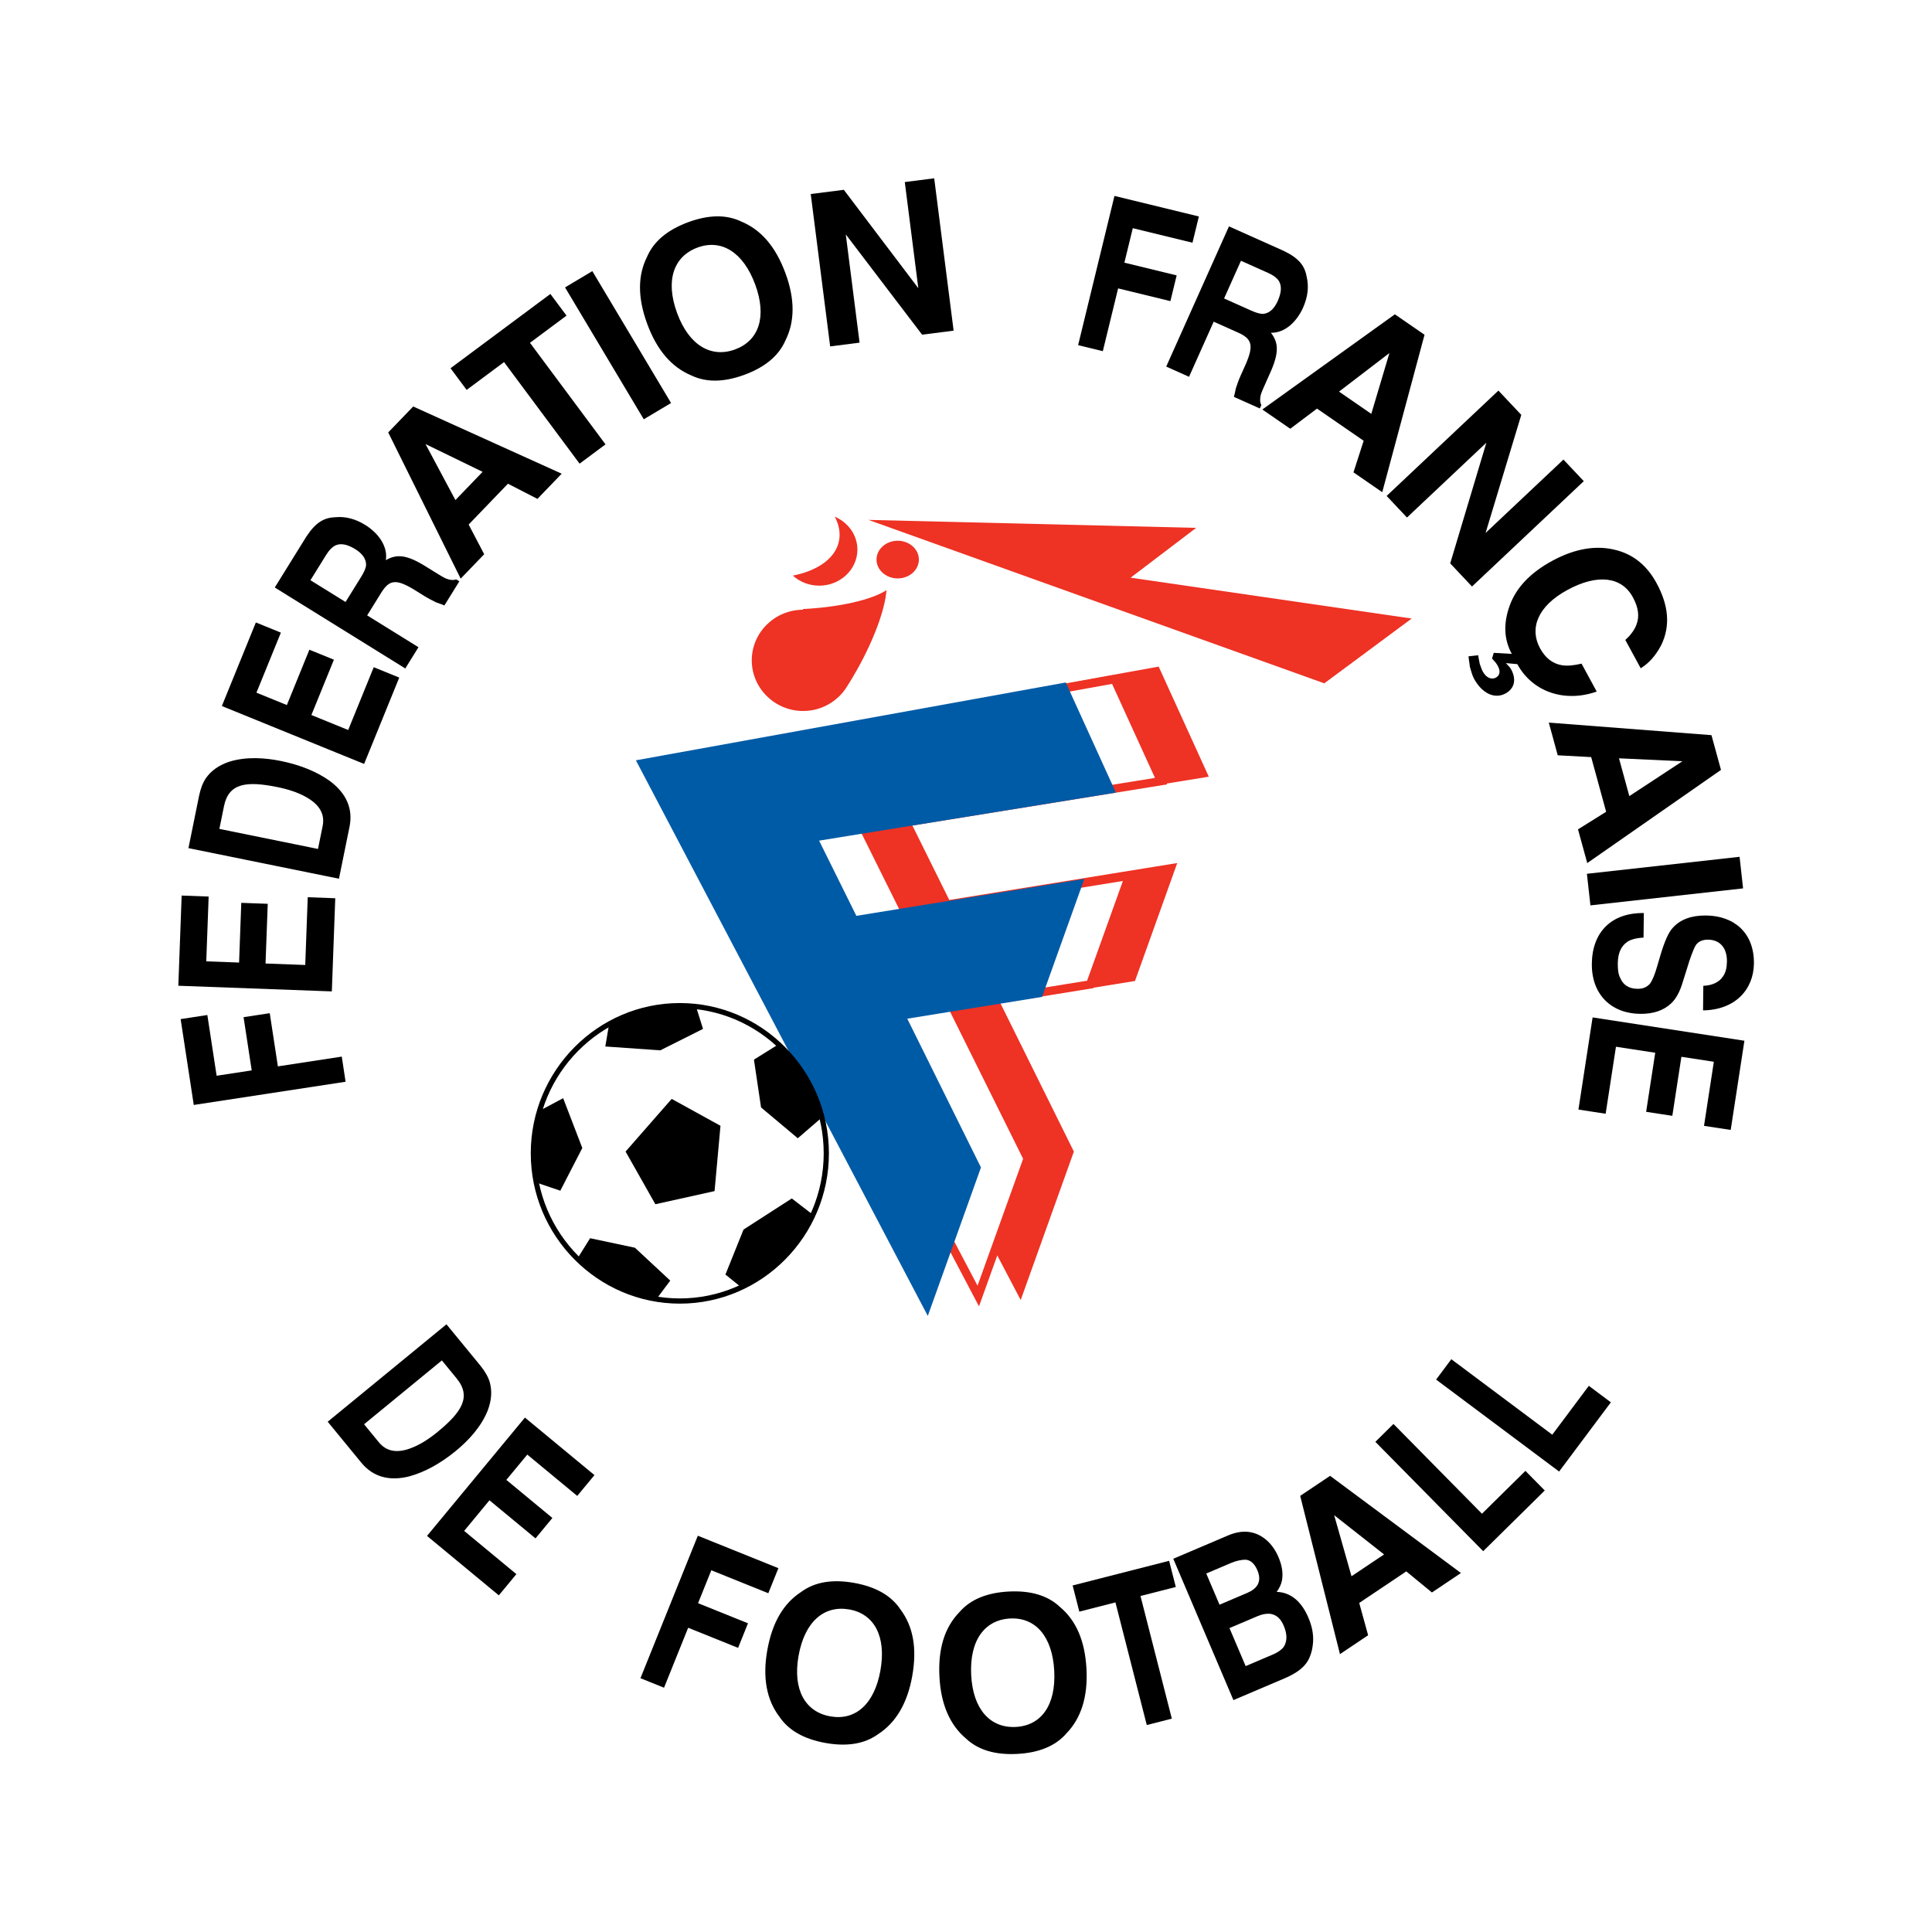 <?xml version="1.0" encoding="utf-8"?>
<!-- Generator: Adobe Illustrator 13.0.0, SVG Export Plug-In . SVG Version: 6.00 Build 14948)  -->
<!DOCTYPE svg PUBLIC "-//W3C//DTD SVG 1.0//EN" "http://www.w3.org/TR/2001/REC-SVG-20010904/DTD/svg10.dtd">
<svg version="1.0" id="Layer_1" xmlns="http://www.w3.org/2000/svg" xmlns:xlink="http://www.w3.org/1999/xlink" x="0px" y="0px"
	 width="192.756px" height="192.756px" viewBox="0 0 192.756 192.756" enable-background="new 0 0 192.756 192.756"
	 xml:space="preserve">
<g>
	<polygon fill-rule="evenodd" clip-rule="evenodd" fill="#FFFFFF" points="0,0 192.756,0 192.756,192.756 0,192.756 0,0 	"/>
	<path fill-rule="evenodd" clip-rule="evenodd" fill="#FFFFFF" d="M96.378,16.257c44.129,0,80.12,35.992,80.12,80.121
		c0,44.128-35.991,80.12-80.12,80.12s-80.12-35.992-80.12-80.12C16.258,52.249,52.249,16.257,96.378,16.257L96.378,16.257
		L96.378,16.257z"/>
	
		<polygon fill-rule="evenodd" clip-rule="evenodd" fill="#EE3224" stroke="#EE3224" stroke-width="0.832" stroke-miterlimit="2.613" points="
		119.998,77.168 90.369,81.966 94.471,90.249 116.824,86.629 112.929,97.502 99.167,99.73 106.689,114.918 101.763,128.672 
		73.344,74.581 115.356,66.973 119.998,77.168 119.998,77.168 	"/>
	
		<polygon fill-rule="evenodd" clip-rule="evenodd" fill="#FFFFFF" stroke="#EE3224" stroke-width="0.832" stroke-miterlimit="2.613" points="
		115.837,77.935 86.209,82.721 90.311,90.981 112.662,87.372 108.768,98.217 95.006,100.439 102.528,115.588 97.602,129.305 
		69.183,75.354 111.195,67.765 115.837,77.935 115.837,77.935 	"/>
	
		<polygon fill-rule="evenodd" clip-rule="evenodd" fill="#005BA6" stroke="#005BA6" stroke-width="0.832" stroke-miterlimit="2.613" points="
		110.729,78.754 81.1,83.551 85.202,91.833 107.554,88.215 103.659,99.088 89.897,101.314 97.42,116.504 92.494,130.256 
		64.074,76.165 106.088,68.558 110.729,78.754 110.729,78.754 	"/>
	
		<path fill-rule="evenodd" clip-rule="evenodd" fill="#FFFFFF" stroke="#000000" stroke-width="0.52" stroke-miterlimit="2.613" d="
		M67.828,100.334c8.048,0,14.613,6.619,14.613,14.734s-6.565,14.736-14.613,14.736c-8.049,0-14.614-6.621-14.614-14.736
		S59.778,100.334,67.828,100.334L67.828,100.334L67.828,100.334z"/>
	<path fill-rule="evenodd" clip-rule="evenodd" d="M53.502,117.982c-0.188-0.941-0.289-1.916-0.289-2.914
		c0-1.207,0.146-2.383,0.421-3.508l0,0l0.429-0.859l2.123-1.135l1.911,4.969l-2.194,4.262L53.502,117.982L53.502,117.982
		L53.502,117.982z"/>
	<path fill-rule="evenodd" clip-rule="evenodd" d="M77.67,104.193c2.087,1.924,3.622,4.447,4.332,7.295l0,0l-2.406,2.076
		l-3.666-3.076l-0.708-4.758l0.016-0.021L77.67,104.193L77.67,104.193L77.67,104.193z"/>
	<polygon fill-rule="evenodd" clip-rule="evenodd" points="62.414,114.891 65.386,120.146 71.292,118.836 71.883,112.32 
		67.014,109.637 62.414,114.891 62.414,114.891 	"/>
	<polygon fill-rule="evenodd" clip-rule="evenodd" fill="#EE3224" points="86.643,51.87 132.124,68.176 140.844,61.713 
		112.802,57.636 119.341,52.665 86.643,51.87 86.643,51.87 	"/>
	<path fill-rule="evenodd" clip-rule="evenodd" fill="#EE3224" d="M83.288,51.552c1.327,0.563,2.255,1.824,2.255,3.283
		c0,1.981-1.711,3.597-3.809,3.597c-1.02,0-1.948-0.383-2.633-1.003c2.244-0.443,3.94-1.501,4.486-3.027
		C83.916,53.482,83.787,52.501,83.288,51.552L83.288,51.552L83.288,51.552z"/>
	<path fill-rule="evenodd" clip-rule="evenodd" fill="#EE3224" d="M89.563,53.949c1.164,0,2.113,0.845,2.113,1.88
		c0,1.036-0.949,1.88-2.113,1.88c-1.164,0-2.113-0.844-2.113-1.88C87.451,54.793,88.399,53.949,89.563,53.949L89.563,53.949
		L89.563,53.949z"/>
	<path fill-rule="evenodd" clip-rule="evenodd" fill="#EE3224" d="M88.444,58.881c-0.136,1.856-1.191,4.825-2.92,7.913
		c-0.32,0.572-0.649,1.121-0.982,1.645c-0.892,1.492-2.538,2.497-4.416,2.497c-2.821,0-5.123-2.27-5.123-5.052
		c0-2.779,2.296-5.046,5.112-5.051l0,0v-0.069l0,0C83.832,60.576,86.997,59.825,88.444,58.881L88.444,58.881L88.444,58.881z"/>
	<path fill-rule="evenodd" clip-rule="evenodd" d="M73.344,34.861c2.379-0.879,3.189-3.262,1.999-6.484
		c-1.19-3.223-3.373-4.557-5.752-3.678c-2.38,0.879-3.239,3.281-2.03,6.552C68.75,34.474,70.964,35.74,73.344,34.861L73.344,34.861
		L73.344,34.861L73.344,34.861z M78.366,27.26c0.953,2.577,0.941,4.835-0.002,6.705c-0.669,1.542-2.054,2.674-4.086,3.425
		c-2.032,0.75-3.82,0.791-5.332,0.054c-1.932-0.808-3.408-2.516-4.36-5.094c-0.989-2.676-0.96-4.884-0.017-6.754
		c0.67-1.543,2.055-2.674,4.087-3.425c2.032-0.75,3.82-0.791,5.332-0.054C75.92,22.925,77.378,24.583,78.366,27.26L78.366,27.26
		L78.366,27.26z"/>
	<polygon fill-rule="evenodd" clip-rule="evenodd" points="59.097,27.05 66.952,40.208 64.229,41.833 56.375,28.675 59.097,27.05 
		59.097,27.05 	"/>
	<polygon fill-rule="evenodd" clip-rule="evenodd" points="44.948,36.739 54.912,29.328 56.521,31.49 52.875,34.202 60.412,44.335 
		57.826,46.259 50.288,36.125 46.557,38.901 44.948,36.739 44.948,36.739 	"/>
	<polygon fill-rule="evenodd" clip-rule="evenodd" points="25.528,62.102 28.023,63.117 25.585,69.108 28.62,70.343 30.867,64.822 
		33.314,65.817 31.068,71.338 34.739,72.833 37.288,66.567 39.833,67.603 36.328,76.218 22.134,70.441 25.528,62.102 25.528,62.102 
			"/>
	<path fill-rule="evenodd" clip-rule="evenodd" d="M32.556,55.338l-1.582,2.55l3.502,2.172l1.538-2.479l0,0
		c0.312-0.503,0.49-0.89,0.511-1.225c-0.002-0.598-0.362-1.121-1.081-1.566c-0.808-0.501-1.48-0.621-2.017-0.356
		C33.159,54.568,32.846,54.871,32.556,55.338L32.556,55.338L32.556,55.338L32.556,55.338z M30.579,53.514
		c0.958-1.445,1.786-1.877,2.928-1.915c0.918-0.077,1.905,0.137,2.938,0.778c1.212,0.752,2.271,2.055,2.052,3.51
		c1.073-0.627,2.082-0.549,3.922,0.593l0,0l0.853,0.53l0,0c0.584,0.362,0.988,0.613,1.235,0.716
		c0.404,0.151,0.695,0.183,1.009,0.079l0,0L45.829,58l-1.493,2.407l0,0c-0.292-0.131-0.606-0.226-0.807-0.302
		c-0.382-0.187-0.764-0.374-1.168-0.625l0,0l-1.167-0.725l0,0c-1.684-0.994-2.355-0.914-3.158,0.379l0,0l-1.404,2.264l5.119,3.175
		l-1.315,2.12l-13.022-8.079L30.579,53.514L30.579,53.514L30.579,53.514z"/>
	<path fill-rule="evenodd" clip-rule="evenodd" d="M22.35,80.421L21.887,82.7l9.839,2l0.463-2.278l0,0
		c0.245-1.202-0.312-2.177-1.721-2.938c-0.727-0.406-1.686-0.731-2.773-0.952C24.639,77.91,22.821,78.101,22.35,80.421L22.35,80.421
		L22.35,80.421L22.35,80.421z M19.853,79.439c0.152-0.746,0.381-1.346,0.69-1.801c0.531-0.755,1.287-1.291,2.329-1.64
		c1.67-0.523,3.533-0.403,5.139-0.077c1.968,0.4,3.609,1.079,4.88,1.985c1.688,1.249,2.342,2.806,1.98,4.586l0,0l-1.053,5.178
		l-15.017-3.052L19.853,79.439L19.853,79.439L19.853,79.439z"/>
	<polygon fill-rule="evenodd" clip-rule="evenodd" points="18.124,89.35 20.817,89.449 20.579,95.913 23.854,96.034 24.072,90.077 
		26.713,90.173 26.493,96.13 30.454,96.276 30.703,89.516 33.449,89.618 33.107,98.912 17.792,98.348 18.124,89.35 18.124,89.35 	
		"/>
	<polygon fill-rule="evenodd" clip-rule="evenodd" points="34.48,107.926 19.332,110.242 18.022,101.676 20.687,101.268 
		21.613,107.328 25.113,106.793 24.301,101.484 26.913,101.086 27.725,106.393 34.098,105.418 34.48,107.926 34.48,107.926 	"/>
	<polygon fill-rule="evenodd" clip-rule="evenodd" points="82.825,34.561 80.887,19.359 84.189,18.938 91.62,28.752 90.271,18.163 
		93.206,17.789 95.143,32.99 91.998,33.391 84.384,23.388 85.76,34.187 82.825,34.561 82.825,34.561 	"/>
	<polygon fill-rule="evenodd" clip-rule="evenodd" points="107.564,34.437 111.19,19.547 119.611,21.597 118.974,24.216 
		113.018,22.766 112.181,26.206 117.396,27.476 116.771,30.043 111.555,28.773 110.029,35.037 107.564,34.437 107.564,34.437 	"/>
	<path fill-rule="evenodd" clip-rule="evenodd" d="M126.55,27.242l-2.739-1.226l-1.684,3.762l2.662,1.191l0,0
		c0.541,0.242,0.948,0.367,1.283,0.343c0.592-0.082,1.061-0.509,1.406-1.281c0.389-0.869,0.416-1.551,0.083-2.047
		C127.395,27.736,127.052,27.467,126.55,27.242L126.55,27.242L126.55,27.242L126.55,27.242z M128.093,25.038
		c1.561,0.756,2.1,1.519,2.289,2.646c0.2,0.9,0.119,1.906-0.377,3.016c-0.583,1.302-1.731,2.525-3.204,2.502
		c0.766,0.98,0.823,1.99-0.062,3.967l0,0l-0.409,0.917l0,0c-0.281,0.627-0.476,1.061-0.545,1.319
		c-0.096,0.42-0.087,0.713,0.058,1.01l0,0l-0.15,0.338l-2.586-1.157l0,0c0.091-0.307,0.144-0.63,0.191-0.841
		c0.134-0.403,0.268-0.806,0.463-1.24l0,0l0.561-1.254l0,0c0.761-1.802,0.591-2.457-0.799-3.079l0,0l-2.432-1.088l-2.46,5.499
		l-2.277-1.019l6.261-13.988L128.093,25.038L128.093,25.038L128.093,25.038z"/>
	<polygon fill-rule="evenodd" clip-rule="evenodd" points="138.345,49.48 149.496,38.969 151.779,41.392 148.217,53.173 
		155.984,45.852 158.014,48.006 146.861,58.517 144.688,56.209 148.295,44.167 140.374,51.633 138.345,49.48 138.345,49.48 	"/>
	<path fill-rule="evenodd" clip-rule="evenodd" d="M154.867,55.954c2.321-1.261,4.485-1.594,6.467-1.046
		c1.694,0.462,3.009,1.553,3.941,3.271c1.235,2.276,1.375,4.304,0.469,6.179c-0.533,1.011-1.193,1.79-2.05,2.316l0,0l-1.538-2.833
		l0,0c0.574-0.492,0.935-1.048,1.108-1.503c0.326-0.838,0.201-1.733-0.354-2.754c-1.109-2.043-3.509-2.365-6.527-0.726
		c-3.018,1.64-3.794,3.864-2.735,5.815c0.529,0.975,1.258,1.542,2.186,1.699c0.522,0.077,1.16,0.032,1.957-0.161l0,0l1.513,2.786
		l0,0c-3.178,1.125-6.406,0.051-7.92-2.735l0,0l-1.138-0.104l0,0c0.294,0.321,0.417,0.436,0.518,0.621
		c0.529,0.975,0.372,1.902-0.558,2.407c-1.114,0.605-2.365-0.038-3.147-1.478c-0.176-0.325-0.285-0.747-0.418-1.215
		c-0.009-0.236-0.093-0.611-0.129-1.013l0,0l0.965-0.104l0,0c0.062,0.448,0.143,0.705,0.146,0.823
		c0.13,0.35,0.209,0.607,0.311,0.793c0.378,0.697,0.927,0.82,1.298,0.618c0.511-0.278,0.423-0.771,0.196-1.189
		c-0.127-0.232-0.299-0.439-0.568-0.714l0,0l0.17-0.573l1.801,0.104l0,0c-0.781-1.439-0.858-3.021-0.21-4.816
		S152.685,57.138,154.867,55.954L154.867,55.954L154.867,55.954z"/>
	<polygon fill-rule="evenodd" clip-rule="evenodd" points="173.907,88.635 158.677,90.329 158.326,87.178 173.558,85.484 
		173.907,88.635 173.907,88.635 	"/>
	<path fill-rule="evenodd" clip-rule="evenodd" d="M164.005,91.095l-0.029,2.452l0,0c-0.74,0.033-1.271,0.196-1.59,0.403
		c-0.64,0.415-0.965,1.13-0.978,2.145c-0.008,0.592,0.04,1.099,0.246,1.483c0.309,0.723,0.886,1.066,1.731,1.076
		c0.527,0.008,0.899-0.158,1.221-0.492c0.27-0.377,0.487-0.924,0.708-1.682l0,0l0.386-1.306l0,0
		c0.385-1.264,0.766-2.146,1.194-2.606c0.749-0.837,1.864-1.247,3.344-1.228c2.748,0.033,4.788,1.707,4.751,4.792
		c-0.031,2.579-1.853,4.627-5.077,4.674l0,0l0.029-2.453l0,0c0.899-0.031,1.591-0.361,1.968-0.947
		c0.269-0.378,0.381-0.884,0.388-1.476c0.015-1.311-0.661-2.164-1.877-2.179c-0.528-0.007-0.952,0.158-1.222,0.535
		c-0.161,0.252-0.38,0.798-0.653,1.598l0,0l-0.659,2.105l0,0c-0.275,0.928-0.654,1.641-1.136,2.102
		c-0.748,0.709-1.757,1.078-3.131,1.061c-2.801-0.033-4.839-1.877-4.801-5.004C158.856,92.978,160.782,91.056,164.005,91.095
		L164.005,91.095L164.005,91.095z"/>
	<polygon fill-rule="evenodd" clip-rule="evenodd" points="172.673,112.734 170.01,112.326 170.99,105.932 167.753,105.436 
		166.848,111.326 164.236,110.926 165.142,105.033 161.225,104.434 160.196,111.119 157.481,110.701 158.894,101.508 
		174.04,103.834 172.673,112.734 172.673,112.734 	"/>
	<path fill-rule="evenodd" clip-rule="evenodd" d="M138.623,35.222l-5.029,3.849l3.22,2.22L138.623,35.222L138.623,35.222
		L138.623,35.222L138.623,35.222z M125.943,40.857l13.224-9.497l2.959,2.04l-4.219,15.706l-2.871-1.98l1.017-3.15l-4.655-3.209
		l-2.669,2.01L125.943,40.857L125.943,40.857L125.943,40.857z"/>
	<path fill-rule="evenodd" clip-rule="evenodd" d="M167.853,75.951l-6.327-0.295l1.033,3.771L167.853,75.951L167.853,75.951
		L167.853,75.951L167.853,75.951z M154.523,72.094l16.231,1.253l0.949,3.466l-13.343,9.296l-0.922-3.364l2.807-1.754l-1.492-5.454
		l-3.337-0.182L154.523,72.094L154.523,72.094L154.523,72.094z"/>
	<path fill-rule="evenodd" clip-rule="evenodd" d="M42.454,44.306l2.984,5.586l2.712-2.817L42.454,44.306L42.454,44.306
		L42.454,44.306L42.454,44.306z M45.962,57.731l-7.23-14.587l2.492-2.588l14.815,6.705l-2.418,2.513l-2.944-1.513l-3.92,4.074
		l1.551,2.96L45.962,57.731L45.962,57.731L45.962,57.731z"/>
	<path fill-rule="evenodd" clip-rule="evenodd" d="M45.56,137.527l-1.475-1.797l-7.762,6.369l1.475,1.797l0,0
		c0.778,0.947,1.886,1.133,3.365,0.52c0.774-0.307,1.631-0.846,2.489-1.549C46.061,140.889,47.061,139.359,45.56,137.527
		L45.56,137.527L45.56,137.527L45.56,137.527z M47.897,136.211c0.483,0.59,0.803,1.146,0.961,1.672
		c0.25,0.889,0.189,1.814-0.198,2.842c-0.648,1.627-1.917,2.996-3.184,4.035c-1.553,1.273-3.116,2.117-4.621,2.533
		c-2.034,0.52-3.654,0.043-4.807-1.361l0,0l-3.352-4.086l11.848-9.719L47.897,136.211L47.897,136.211L47.897,136.211z"/>
	<polygon fill-rule="evenodd" clip-rule="evenodd" points="59.309,147.172 57.591,149.248 52.607,145.125 50.519,147.648 
		55.111,151.449 53.427,153.484 48.834,149.684 46.308,152.738 51.52,157.051 49.768,159.168 42.603,153.238 52.371,141.432 
		59.309,147.172 59.309,147.172 	"/>
	<polygon fill-rule="evenodd" clip-rule="evenodd" points="63.898,167.436 69.622,153.219 77.661,156.457 76.654,158.957 
		70.968,156.666 69.646,159.951 74.626,161.957 73.639,164.408 68.659,162.402 66.25,168.383 63.898,167.436 63.898,167.436 	"/>
	<path fill-rule="evenodd" clip-rule="evenodd" d="M82.839,171.242c2.498,0.443,4.4-1.205,5.001-4.586
		c0.601-3.381-0.608-5.637-3.106-6.08c-2.497-0.443-4.453,1.195-5.062,4.629C79.071,168.588,80.342,170.799,82.839,171.242
		L82.839,171.242L82.839,171.242L82.839,171.242z M91.014,167.221c-0.48,2.705-1.631,4.648-3.389,5.785
		c-1.357,0.992-3.124,1.27-5.257,0.891c-2.133-0.381-3.696-1.248-4.628-2.648c-1.26-1.672-1.67-3.893-1.189-6.598
		c0.499-2.809,1.64-4.699,3.399-5.836c1.357-0.994,3.123-1.27,5.257-0.891c2.133,0.379,3.696,1.246,4.628,2.646
		C91.093,162.244,91.513,164.41,91.014,167.221L91.014,167.221L91.014,167.221z"/>
	<path fill-rule="evenodd" clip-rule="evenodd" d="M101.348,172.297c2.533-0.133,4.014-2.168,3.833-5.598
		c-0.181-3.432-1.869-5.354-4.402-5.221c-2.533,0.135-4.066,2.174-3.883,5.656C97.076,170.564,98.815,172.43,101.348,172.297
		L101.348,172.297L101.348,172.297L101.348,172.297z M108.399,166.529c0.145,2.744-0.535,4.895-1.991,6.4
		c-1.097,1.275-2.755,1.945-4.919,2.059c-2.163,0.115-3.882-0.377-5.107-1.529c-1.606-1.346-2.508-3.414-2.653-6.158
		c-0.15-2.85,0.533-4.949,1.989-6.455c1.097-1.273,2.754-1.943,4.918-2.059c2.163-0.113,3.883,0.379,5.107,1.531
		C107.35,161.662,108.25,163.68,108.399,166.529L108.399,166.529L108.399,166.529z"/>
	<polygon fill-rule="evenodd" clip-rule="evenodd" points="107.017,158.182 116.643,155.723 117.31,158.334 113.787,159.232 
		116.913,171.469 114.414,172.107 111.288,159.871 107.685,160.793 107.017,158.182 107.017,158.182 	"/>
	<path fill-rule="evenodd" clip-rule="evenodd" d="M122.799,155.947l-2.451,1.043l1.325,3.111l2.762-1.176l0,0
		c0.973-0.414,1.507-1.1,1.01-2.268c-0.289-0.68-0.708-1.02-1.181-1.047C123.852,155.613,123.343,155.715,122.799,155.947
		L122.799,155.947L122.799,155.947L122.799,155.947z M125.466,161.244l-2.801,1.191l1.614,3.793l2.761-1.176l0,0
		c0.468-0.199,0.815-0.461,1.025-0.723c0.361-0.555,0.385-1.256,0.013-2.131c-0.311-0.729-0.751-1.115-1.381-1.191
		C126.363,160.977,125.933,161.045,125.466,161.244L125.466,161.244L125.466,161.244L125.466,161.244z M122.543,153.184
		c1.361-0.578,2.562-0.457,3.559,0.268c0.599,0.434,1.104,1.08,1.455,1.908c0.372,0.875,0.467,1.639,0.345,2.322
		c-0.071,0.373-0.239,0.732-0.525,1.141c1.395,0.039,2.475,0.959,3.157,2.562c0.373,0.875,0.527,1.67,0.468,2.502
		c-0.048,0.537-0.137,0.977-0.342,1.465c-0.41,0.979-1.339,1.604-2.507,2.1l0,0l-5.095,2.168l-6-14.102L122.543,153.184
		L122.543,153.184L122.543,153.184z"/>
	<path fill-rule="evenodd" clip-rule="evenodd" d="M133.11,151.17l1.729,6.092l3.249-2.176L133.11,151.17L133.11,151.17
		L133.11,151.17L133.11,151.17z M133.688,165.033l-3.968-15.789l2.984-2l13.055,9.697l-2.897,1.941l-2.556-2.104l-4.696,3.148
		l0.888,3.223L133.688,165.033L133.688,165.033L133.688,165.033z"/>
	<polygon fill-rule="evenodd" clip-rule="evenodd" points="147.979,154.762 137.221,143.852 139.026,142.07 147.856,151.025 
		152.191,146.75 154.121,148.707 147.979,154.762 147.979,154.762 	"/>
	<polygon fill-rule="evenodd" clip-rule="evenodd" points="155.553,146.816 143.28,137.641 144.799,135.609 154.871,143.141 
		158.517,138.264 160.717,139.91 155.553,146.816 155.553,146.816 	"/>
	<path fill-rule="evenodd" clip-rule="evenodd" d="M67.828,100.334c0.545,0,1.083,0.031,1.613,0.09l0,0l0.699,2.23l-4.264,2.139
		l-5.484-0.385l0.377-2.234l0,0C62.864,101.002,65.27,100.334,67.828,100.334L67.828,100.334L67.828,100.334z"/>
	<path fill-rule="evenodd" clip-rule="evenodd" d="M65.49,129.613c-3.043-0.496-5.777-1.947-7.887-4.035l0,0l1.271-2.041
		l4.472,0.949l3.525,3.279L65.49,129.613L65.49,129.613L65.49,129.613z"/>
	<path fill-rule="evenodd" clip-rule="evenodd" d="M81.111,121.199c-1.454,3.184-4.001,5.762-7.152,7.24l0,0l-1.583-1.277
		l1.806-4.488l4.815-3.105L81.111,121.199L81.111,121.199L81.111,121.199z"/>
</g>
</svg>
